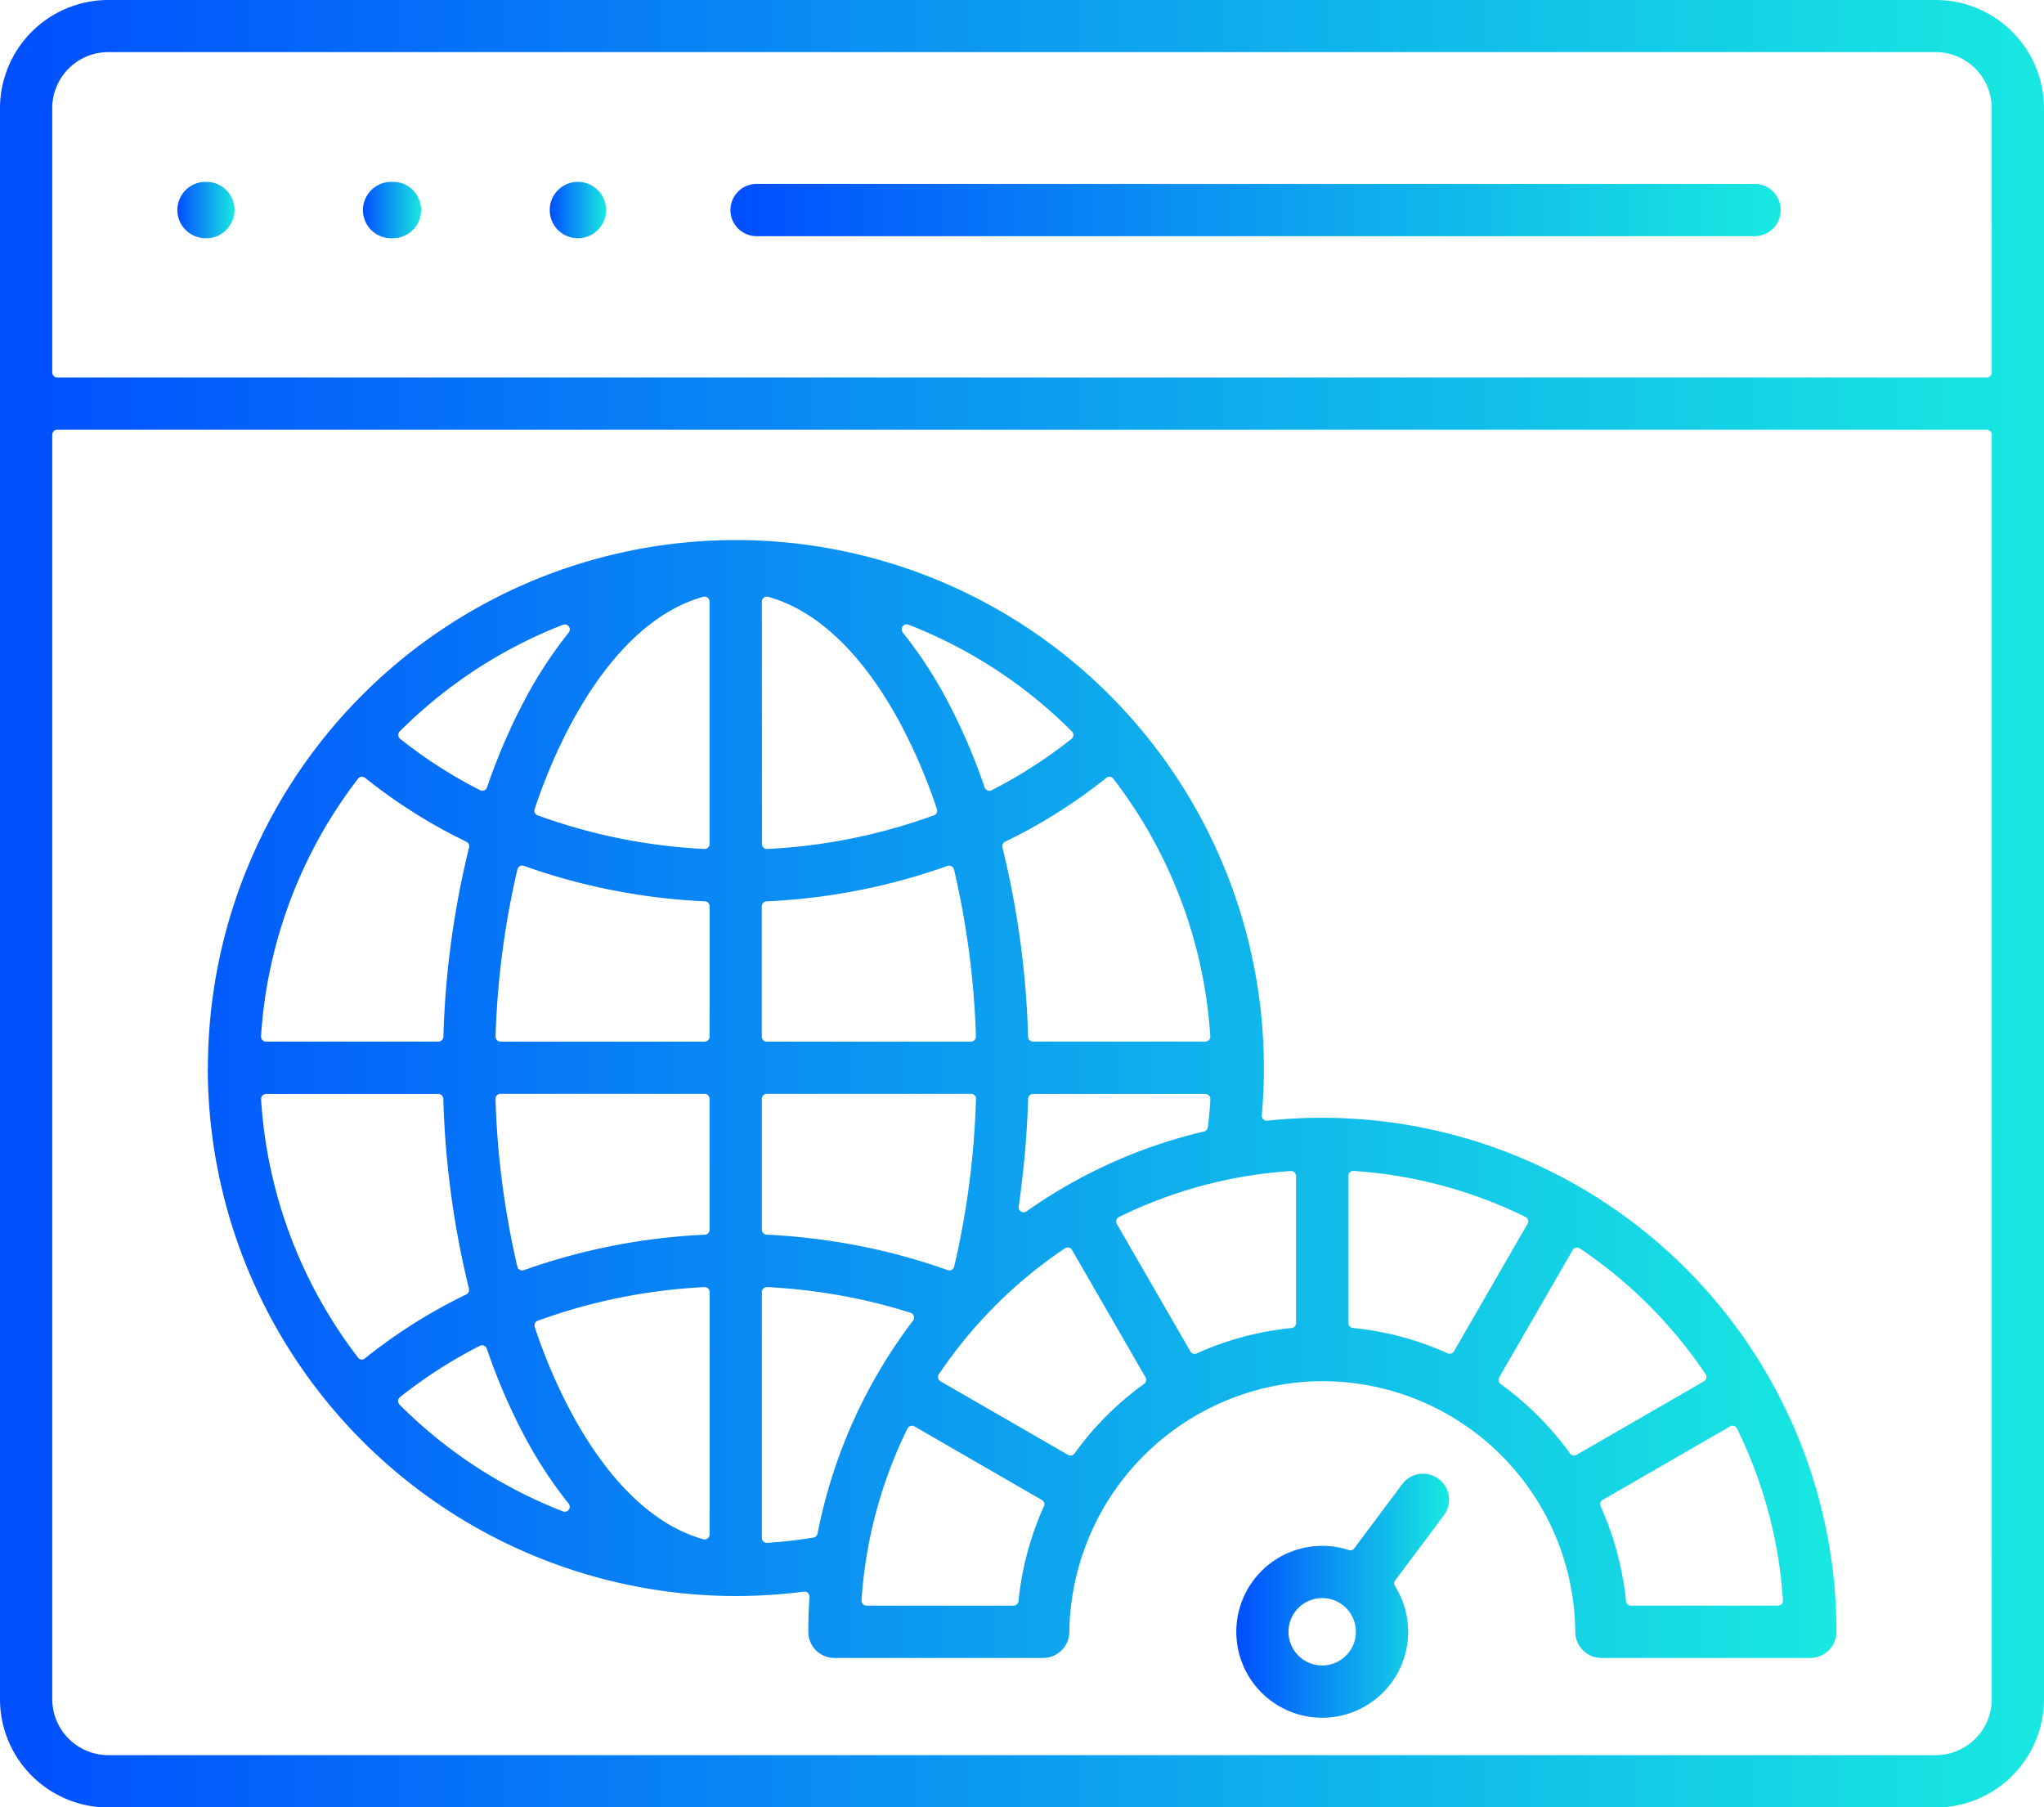 <svg xmlns="http://www.w3.org/2000/svg" xmlns:xlink="http://www.w3.org/1999/xlink" width="71.65" height="63.352" viewBox="0 0 71.65 63.352">
  <defs>
    <linearGradient id="linear-gradient" y1="0.5" x2="1" y2="0.5" gradientUnits="objectBoundingBox">
      <stop offset="0" stop-color="#004eff"/>
      <stop offset="1" stop-color="#18e9e1"/>
    </linearGradient>
    <linearGradient id="linear-gradient-5" x1="0" y1="0.5" x2="1" y2="0.5" xlink:href="#linear-gradient"/>
    <linearGradient id="linear-gradient-7" x1="0" y1="0.5" x2="1" y2="0.5" xlink:href="#linear-gradient"/>
  </defs>
  <g id="Services_Dig.Ops_BPS_Ins._Ops_Performance_Optimization_blue_gradient" data-name="Services_Dig.Ops_BPS_Ins. Ops_Performance Optimization_blue gradient" transform="translate(-8280.175 -652.324)">
    <path id="Path_1023" data-name="Path 1023" d="M8330.588,704.149a.914.914,0,0,0-1.272.214l-1.668,2.231a.174.174,0,0,1-.194.062,3.011,3.011,0,0,0-2.532.315,3.012,3.012,0,1,0,4.152.947.175.175,0,0,1,.009-.2l1.69-2.259.028-.039A.914.914,0,0,0,8330.588,704.149Zm-3.229,6.206a1.181,1.181,0,1,1,.345-.834A1.177,1.177,0,0,1,8327.358,710.355Z" fill="url(#linear-gradient)"/>
    <path id="Path_1024" data-name="Path 1024" d="M8348.045,652.324h-64.09a3.8,3.8,0,0,0-3.78,3.78V711.9a3.8,3.8,0,0,0,3.78,3.78h64.09a3.8,3.8,0,0,0,3.78-3.78V656.1A3.8,3.8,0,0,0,8348.045,652.324Zm1.948,59.572a1.966,1.966,0,0,1-1.947,1.949h-64.091a1.966,1.966,0,0,1-1.948-1.948V667.562a.175.175,0,0,1,.175-.175h67.637a.175.175,0,0,1,.175.175Zm0-46.517a.175.175,0,0,1-.175.175h-67.637a.175.175,0,0,1-.175-.175V656.1a1.966,1.966,0,0,1,1.947-1.949h64.091a1.966,1.966,0,0,1,1.948,1.948Z" fill="url(#linear-gradient)"/>
    <path id="Path_1025" data-name="Path 1025" d="M8341.7,658.77h-35a.919.919,0,0,0-.92.891.917.917,0,0,0,.892.941h34.994a.916.916,0,0,0,.029-1.832Z" fill="url(#linear-gradient)"/>
    <path id="Path_1026" data-name="Path 1026" d="M8287.458,689.761a18.528,18.528,0,0,0,18.508,18.507,18.807,18.807,0,0,0,1.928-.1c.153-.016.3-.034.457-.053a.175.175,0,0,1,.2.185c-.027.411-.042.822-.042,1.222a.917.917,0,0,0,.916.916h7.318a.917.917,0,0,0,.916-.916,8.915,8.915,0,0,1,8.783-8.785h.088a8.867,8.867,0,0,1,8.865,8.784.917.917,0,0,0,.916.917h7.321a.917.917,0,0,0,.916-.916,18.359,18.359,0,0,0-.1-1.934,18.041,18.041,0,0,0-19.85-15.982.17.17,0,0,1-.142-.049.176.176,0,0,1-.051-.141l.009-.094c.043-.519.065-1.045.065-1.56a18.508,18.508,0,0,0-37.016,0Zm53.5,12.546a.175.175,0,0,1,.106.09,16.053,16.053,0,0,1,1.611,6.021.174.174,0,0,1-.175.186h-5.154a.174.174,0,0,1-.174-.157,10.65,10.65,0,0,0-.889-3.323.176.176,0,0,1,.071-.224l4.464-2.577A.174.174,0,0,1,8340.959,702.307Zm-5.541-6.249a.181.181,0,0,1,.137.025,16.173,16.173,0,0,1,4.409,4.41.175.175,0,0,1-.058.249l-4.465,2.577a.186.186,0,0,1-.088.023.173.173,0,0,1-.142-.072,10.782,10.782,0,0,0-2.435-2.435.175.175,0,0,1-.049-.229l2.577-4.465A.175.175,0,0,1,8335.418,696.058Zm-7.979-2.516a.171.171,0,0,1,.056-.127.167.167,0,0,1,.131-.047,16.006,16.006,0,0,1,6.021,1.611.171.171,0,0,1,.09.106.173.173,0,0,1-.016.139l-2.577,4.464a.176.176,0,0,1-.151.087.183.183,0,0,1-.072-.015,10.6,10.6,0,0,0-3.323-.889.175.175,0,0,1-.157-.174Zm-10.671,11.582a10.614,10.614,0,0,0-.889,3.323.174.174,0,0,1-.174.157h-5.154a.174.174,0,0,1-.175-.186,16,16,0,0,1,1.611-6.021.176.176,0,0,1,.245-.074l4.464,2.577A.176.176,0,0,1,8316.769,705.124Zm3.509-4.29a10.84,10.84,0,0,0-1.316,1.121,10.715,10.715,0,0,0-1.119,1.315.177.177,0,0,1-.229.049l-4.468-2.577a.175.175,0,0,1-.081-.2.171.171,0,0,1,.042-.075,16.163,16.163,0,0,1,4.4-4.387.176.176,0,0,1,.137-.025.171.171,0,0,1,.112.083l2.576,4.463A.176.176,0,0,1,8320.277,700.834Zm5.144-7.463a.162.162,0,0,1,.131.047.172.172,0,0,1,.056.128V698.7a.175.175,0,0,1-.157.174,10.611,10.611,0,0,0-3.325.89.168.168,0,0,1-.072.016.175.175,0,0,1-.151-.088l-2.577-4.464a.174.174,0,0,1-.016-.139.169.169,0,0,1,.09-.106A16.018,16.018,0,0,1,8325.421,693.371Zm-2.838-2.193c-.02.223-.041.442-.067.658a.175.175,0,0,1-.134.149,17.857,17.857,0,0,0-6.223,2.8.177.177,0,0,1-.1.032.171.171,0,0,1-.092-.026.173.173,0,0,1-.081-.174c.036-.255.071-.511.1-.769.121-.985.2-2,.229-3.008a.175.175,0,0,1,.175-.17h6.038a.176.176,0,0,1,.175.186C8322.6,690.963,8322.592,691.069,8322.583,691.178Zm-3.5-11.627a.177.177,0,0,1,.118.067,16.525,16.525,0,0,1,3.4,9.029.171.171,0,0,1-.046.131.176.176,0,0,1-.128.055h-6.037a.175.175,0,0,1-.175-.169,31.492,31.492,0,0,0-.9-6.637.176.176,0,0,1,.094-.2,18.56,18.56,0,0,0,3.548-2.239A.179.179,0,0,1,8319.085,679.551Zm-7.3-5.169a.175.175,0,0,1,.076-.144.173.173,0,0,1,.162-.018,16.571,16.571,0,0,1,5.729,3.743.175.175,0,0,1,.051.134.179.179,0,0,1-.066.127,16.644,16.644,0,0,1-2.8,1.8.168.168,0,0,1-.079.019.163.163,0,0,1-.065-.013.172.172,0,0,1-.1-.106,20.915,20.915,0,0,0-1.3-3.025,15.066,15.066,0,0,0-1.566-2.4.178.178,0,0,1-.038-.109Zm2.6,14.273a.174.174,0,0,1-.175.18h-7.153a.175.175,0,0,1-.175-.175v-4.567a.174.174,0,0,1,.167-.175,21.834,21.834,0,0,0,6.342-1.242.177.177,0,0,1,.229.125A29.941,29.941,0,0,1,8314.386,688.655Zm-7.5-15.243a.176.176,0,0,1,.069-.14.174.174,0,0,1,.152-.029c1.744.486,3.358,2.044,4.668,4.508a19.54,19.54,0,0,1,1.246,2.934.174.174,0,0,1-.129.226h0a19.9,19.9,0,0,1-5.819,1.171h-.009a.174.174,0,0,1-.175-.175Zm0,17.428a.175.175,0,0,1,.175-.175h7.156a.175.175,0,0,1,.126.053.172.172,0,0,1,.049.128c-.032.955-.1,1.888-.214,2.776a28.792,28.792,0,0,1-.552,3.1.174.174,0,0,1-.142.133l-.028,0a.169.169,0,0,1-.077-.018,21.54,21.54,0,0,0-3.167-.86,22.722,22.722,0,0,0-3.16-.376.174.174,0,0,1-.166-.174Zm0,6.774a.172.172,0,0,1,.055-.127.174.174,0,0,1,.129-.048,20.418,20.418,0,0,1,2.8.336,19.53,19.53,0,0,1,2.229.565.175.175,0,0,1,.086.273,18.04,18.04,0,0,0-3.347,7.466.176.176,0,0,1-.143.139c-.32.053-.651.1-.983.132-.209.022-.422.039-.641.053h-.011a.176.176,0,0,1-.12-.048.174.174,0,0,1-.055-.127Zm-14.016,2.364-.021,0a.173.173,0,0,1-.118-.067,16.541,16.541,0,0,1-3.4-9.055.174.174,0,0,1,.047-.131.177.177,0,0,1,.128-.056h6.038a.175.175,0,0,1,.175.17,31.539,31.539,0,0,0,.9,6.66.19.19,0,0,1,0,.042v0a.175.175,0,0,1-.1.158,18.626,18.626,0,0,0-3.548,2.239A.175.175,0,0,1,8292.866,699.978Zm7.247,5.264a.172.172,0,0,1-.141.071.156.156,0,0,1-.063-.012,16.58,16.58,0,0,1-5.729-3.743.175.175,0,0,1-.051-.134.177.177,0,0,1,.066-.127,16.669,16.669,0,0,1,2.8-1.8.176.176,0,0,1,.245.1,21.1,21.1,0,0,0,1.3,3.029,15.231,15.231,0,0,0,1.566,2.4A.175.175,0,0,1,8300.113,705.242Zm4.936.867a.173.173,0,0,1-.07.14.17.17,0,0,1-.1.036.191.191,0,0,1-.047-.007c-1.743-.484-3.357-2.043-4.667-4.508a19.191,19.191,0,0,1-1.246-2.934.178.178,0,0,1,.011-.136.174.174,0,0,1,.106-.086h0a19.938,19.938,0,0,1,5.831-1.174.174.174,0,0,1,.184.175Zm0-10.681a.175.175,0,0,1-.167.175,21.879,21.879,0,0,0-6.342,1.242.173.173,0,0,1-.143-.012.171.171,0,0,1-.087-.113,29.828,29.828,0,0,1-.766-5.875.174.174,0,0,1,.175-.18h7.154a.175.175,0,0,1,.175.175Zm0-6.769a.175.175,0,0,1-.175.175h-7.153a.177.177,0,0,1-.126-.053.18.18,0,0,1-.049-.127,29.9,29.9,0,0,1,.761-5.835.169.169,0,0,1,.02-.063.176.176,0,0,1,.213-.082,21.854,21.854,0,0,0,6.343,1.243.174.174,0,0,1,.167.174Zm-.247-15.409a.177.177,0,0,1,.246.159l0,.026v8.472a.173.173,0,0,1-.175.175h-.009a19.968,19.968,0,0,1-5.841-1.178.174.174,0,0,1-.107-.219,19.371,19.371,0,0,1,1.245-2.933C8301.463,675.3,8303.068,673.743,8304.8,673.25Zm-10.618,4.715a16.585,16.585,0,0,1,5.729-3.743.173.173,0,0,1,.2.059.175.175,0,0,1,0,.213,15.165,15.165,0,0,0-1.565,2.4,21.024,21.024,0,0,0-1.3,3.029.175.175,0,0,1-.1.105.173.173,0,0,1-.066.014.169.169,0,0,1-.079-.02,16.582,16.582,0,0,1-2.8-1.8.177.177,0,0,1-.066-.127A.175.175,0,0,1,8294.184,677.965Zm2.34,3.862a.176.176,0,0,1,.094.2,31.492,31.492,0,0,0-.9,6.637.175.175,0,0,1-.175.169H8289.5a.174.174,0,0,1-.175-.186,16.534,16.534,0,0,1,3.4-9.028.177.177,0,0,1,.118-.067.174.174,0,0,1,.13.037A18.621,18.621,0,0,0,8296.523,681.827Z" fill="url(#linear-gradient)"/>
    <path id="Path_1027" data-name="Path 1027" d="M8294.668,659.006a.979.979,0,0,0-.689-.307h-.081a.992.992,0,0,0-1,.961.986.986,0,0,0,.961,1.014h.091a.988.988,0,0,0,.715-1.668Z" fill="url(#linear-gradient-5)"/>
    <path id="Path_1028" data-name="Path 1028" d="M8288.125,659.006a.981.981,0,0,0-.69-.307h-.055a.987.987,0,0,0,0,1.974.957.957,0,0,0,.707-.271.99.99,0,0,0,.037-1.4Z" fill="url(#linear-gradient)"/>
    <path id="Path_1029" data-name="Path 1029" d="M8301.42,659.659a.988.988,0,0,0-.962-.96h-.027a.988.988,0,0,0-.985.961.986.986,0,0,0,.961,1.014h.052a.988.988,0,0,0,.962-1.014Z" fill="url(#linear-gradient-7)"/>
  </g>
</svg>
